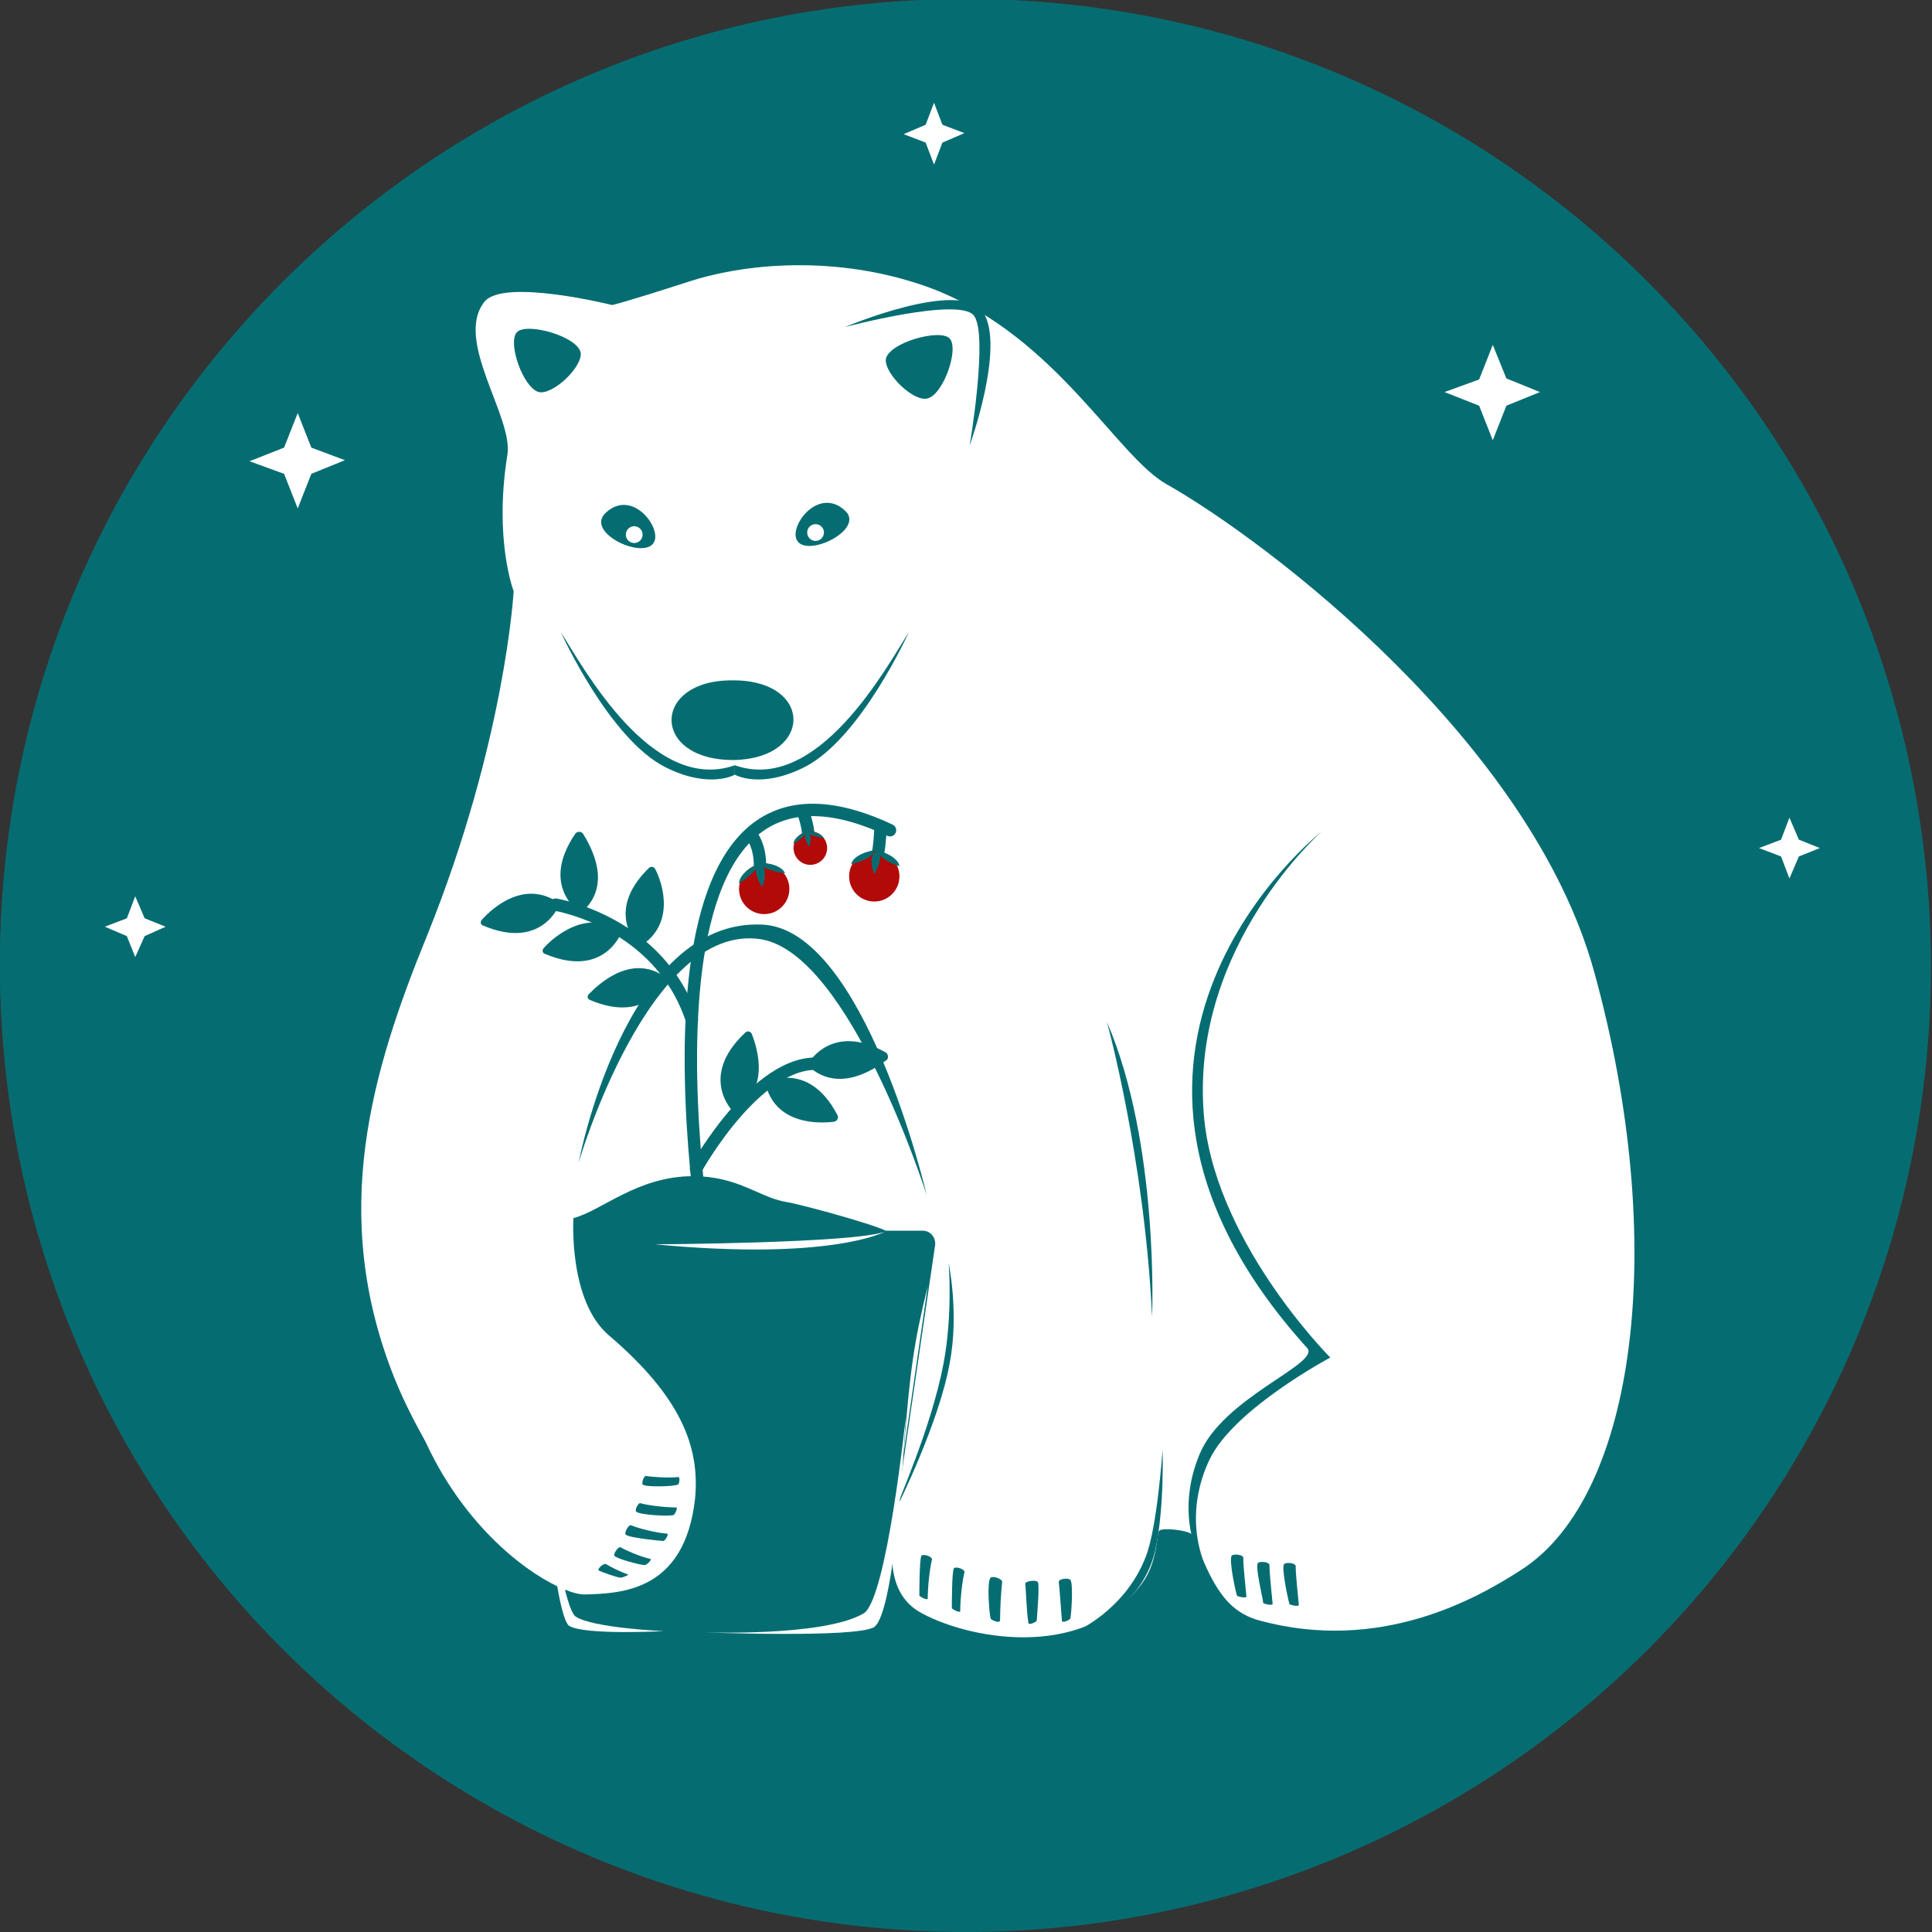 <?xml version="1.0" encoding="UTF-8"?> <!-- Generator: Adobe Illustrator 24.0.3, SVG Export Plug-In . SVG Version: 6.00 Build 0) --> <svg xmlns="http://www.w3.org/2000/svg" xmlns:xlink="http://www.w3.org/1999/xlink" id="Layer_1" x="0px" y="0px" viewBox="0 0 184.3 184.3" style="enable-background:new 0 0 184.3 184.3;" xml:space="preserve"><rect x="0" y="0" width="184.3" height="184.3" fill="#333333" stroke="none"/> <style type="text/css"> .st0{fill:#056D72;} .st1{fill:#FFFFFF;} .st2{fill:none;stroke:#056D72;stroke-width:1.182;stroke-linecap:round;stroke-miterlimit:10;} .st3{fill:none;stroke:#056D72;stroke-width:1.182;stroke-miterlimit:10;} .st4{fill:#B20909;} </style> <circle class="st0" cx="92.1" cy="92.2" r="92.1"></circle> <g> <g> <path class="st0" d="M31.3,161h121.5c19.2-16.9,31.3-41.6,31.3-69.1c0-50.8-41.2-92-92-92S0,41.1,0,91.9 C0,119.4,12.1,144.1,31.3,161z"></path> </g> <g id="bear_x26_flower_5_"> <g id="bear_6_"> <path class="st1" d="M49,56.4c0,0-1.9-4.9-0.6-13c0.6-3.6-5.1-10.9-2.2-14.6c1.8-2.3,12.2,0.3,12.2,0.3s1-0.2,7.2-2.2 c6.1-2,15.1-2.5,23.5,0.7c11.7,4.6,17.4,15.9,22.2,18.6c9.7,5.5,34.8,24.6,40.8,46.6c7.1,25.8,4,49.8-6.9,56.9 c-4.3,2.8-13.5,8-25,4.9c-3.8-1-4.8-4.4-6.5-8.2c-0.2-0.4-2.7-0.7-3.1-0.4c-0.3,0.2-0.1,3-1.7,5.1c-5.6,7.5-16.9,5.2-21.3,2.6 c-6.1-3.8,0.6-16.5,2.4-21.9c1.9-5.4,0.1-16.5-3.1-25.7c-3-8.5-14.4-21.3-14.4-21.3s-7.3,16-13.3,23.5c-4.9,6-4.1,18.1-4.3,19 c-0.2,0.9,18.1,16.6,6.8,23.5c-9.4,5.8-20.2-9.7-24.1-19.4c-6.2-15.6-2.2-29.1,3.2-42.3C48.2,70.7,49,56.4,49,56.4z"></path> <polygon class="st1" points="50.8,143.1 91.1,144 93.9,92.3 50.5,78.5 "></polygon> <g> <path class="st0" d="M51.4,37.4c-1.5-0.4-3-4.7-2.1-5.7c0.9-1,5.9,0.4,6.1,2C55.5,35.1,52.7,37.7,51.4,37.4z"></path> </g> <g> <path class="st0" d="M88.5,38c1.5-0.4,3-4.7,2.1-5.7c-0.9-1-5.9,0.4-6.1,2C84.4,35.7,87.2,38.4,88.5,38z"></path> </g> <g> <path class="st0" d="M69.8,64.9c7.8-0.1,7.8,7.4,0.3,7.6C62.1,72.6,62.1,64.9,69.8,64.9z"></path> </g> <g> <g> <path class="st0" d="M70.1,73c-7.9,2.8-14.5-9.4-16.6-12.7c0,0,4.6,10.2,10,12.9c4.2,2.1,6.6,0.7,6.6,0.7L70.1,73"></path> </g> <g> <path class="st0" d="M70.1,73c7.9,2.8,14.5-9.4,16.6-12.7c0,0-4.6,10.2-10,12.9c-4.2,2.1-6.6,0.7-6.6,0.7L70.1,73"></path> </g> <path class="st0" d="M70.1,72.5c0,0.4,0,1.1,0,1.1S70.1,72.9,70.1,72.5s0-0.7,0-0.7S70.1,72.1,70.1,72.5z"></path> </g> <path class="st0" d="M92.5,42.5c0,0,3.4-9.4,1.3-12.7s-13.2,1.4-13.2,1.4s10.9-2.9,12.3-1.1C94.3,31.9,92.5,42.5,92.5,42.5z"></path> <g> <g> <path class="st0" d="M76,51.5c-0.7-1.4,2.1-5.1,4.6-2.8C82.6,50.5,76.9,53.3,76,51.5z"></path> </g> <circle class="st1" cx="77.8" cy="50.8" r="0.8"></circle> </g> <g> <g> <path class="st0" d="M62.4,51.7c0.7-1.4-2.1-5.1-4.6-2.8C55.7,50.8,61.5,53.5,62.4,51.7z"></path> </g> <circle class="st1" cx="60.5" cy="51" r="0.8"></circle> </g> <path class="st0" d="M117.5,153.3c0,0-6.6-5.9-3.1-14.5c2.2-5.5,11.6-8.7,10.3-10.2c-25.5-28.2,1.4-49.3,1.4-49.3 s-12.3,10.8-11.3,26.5c0.7,12.3,12.1,23.7,12.1,23.7s-9.2,4.9-11.5,9.7C113.6,142.9,113.1,148.5,117.5,153.3z"></path> <path class="st0" d="M55.2,110.9c0,0,6.7-23,17.4-21.3C81.1,91,88.4,114,88.4,114s-5.9-25.4-15.7-25.8 C59.6,87.6,55.2,110.9,55.2,110.9z"></path> <path class="st0" d="M110.9,138.3c0,0,0.2,5.5-0.7,9.6c-1.4,6.1-7.7,7.8-7.7,7.8s4.8-2,6.8-7.2 C110.4,145.7,110.9,138.3,110.9,138.3z"></path> <path class="st0" d="M90.5,120.5c0,0,1,4.8,0.1,9.5c-1,5.7-5,13.7-5,13.7c-0.1-0.2,3.2-7.3,4.4-13.6 C90.9,125.4,90.5,120.5,90.5,120.5z"></path> <path class="st0" d="M105.6,97.5c0,0,3.6,13.1,4.3,28.1C109.9,125.6,110.6,109.1,105.6,97.5z"></path> </g> <g id="flower_5_"> <path class="st0" d="M48.9,118.8l5.2,35.5c0.1,0.6,0.6,1,1.2,1h27.5c0.6,0,1.1-0.4,1.2-1l5.2-35.5c0.1-0.7-0.4-1.4-1.2-1.4H50 C49.3,117.4,48.8,118.1,48.9,118.8z"></path> <path class="st0" d="M52.4,117.7c-0.7-0.1-0.4-0.8,2.3-1.5c2.7-0.7,6.1-4,11.4-4c4.2,0,6.2,1.9,8.6,2.4c2.4,0.4,11,2.9,9.7,2.9 C84.2,117.5,73.5,119.5,52.4,117.7z"></path> <g> <path class="st0" d="M69.9,106c0,0-3.3-3.3,1.2-7.5c0.2-0.2,0.5-0.1,0.6,0.1C72.3,100.1,73.5,104.1,69.9,106z"></path> <path class="st0" d="M77,101.6c0,0,2.2-4.2,7.5-1.2c0.2,0.1,0.3,0.5,0.1,0.7C83.4,102,79.9,104.4,77,101.6z"></path> <path class="st0" d="M73,103.3c0,0,4.1-2.3,6.9,3.1c0.1,0.2,0,0.5-0.3,0.6C78.1,107.2,73.9,107.3,73,103.3z"></path> </g> <g> <path class="st0" d="M63.6,93.3c0,0-1.6,4.5-7.3,2.1c-0.3-0.1-0.3-0.4-0.1-0.6C57.3,93.7,60.4,90.9,63.6,93.3z"></path> <path class="st0" d="M59.3,88.9c0,0-1.6,4.5-7.3,2.1c-0.3-0.1-0.3-0.4-0.1-0.6C52.9,89.3,56.1,86.6,59.3,88.9z"></path> <path class="st0" d="M53.4,86.2c0,0-1.6,4.5-7.3,2.1c-0.3-0.1-0.3-0.4-0.1-0.6C47,86.6,50.1,83.8,53.4,86.2z"></path> <path class="st0" d="M55.4,87.1c0,0-4-2.5-0.5-7.6c0.2-0.2,0.5-0.2,0.7,0C56.4,80.8,58.5,84.5,55.4,87.1z"></path> <path class="st0" d="M61,90.3c0,0-3.5-3.2,0.9-7.5c0.2-0.2,0.5-0.1,0.6,0.1C63.2,84.2,64.5,88.2,61,90.3z"></path> </g> <g> <path class="st2" d="M67.8,122c0,0-10.3-55.7,17.1-42.8"></path> <path class="st2" d="M66.4,111.5c0,0,6.3-11.4,12.6-9.9"></path> <path class="st2" d="M53,86.3c0,0,9.9,1.6,13,11"></path> <path class="st3" d="M71.7,79.7c0,0,0.8,0.9,0.8,2.9"></path> <path class="st2" d="M76.7,77.7c0,0,0.4,1.2,0.4,1.9"></path> <path class="st2" d="M84,78.8c0,0-0.1,3.1-0.5,3.1"></path> </g> <g> <g> <circle class="st4" cx="72.9" cy="84.8" r="2.4"></circle> </g> <path class="st0" d="M72.4,82.4c0,0-0.8,0.5,0.3,2.2C72.8,84.6,73.4,82.5,72.4,82.4z"></path> <path class="st0" d="M72.5,82.3c0,0,1.9,0,2.4,1C75,83.3,72.8,83.1,72.5,82.3z"></path> <path class="st0" d="M72.3,82.4c0,0-1.8,0.8-1.8,1.9C70.5,84.2,72.4,83.1,72.3,82.4z"></path> </g> <g> <g> <circle class="st4" cx="83.4" cy="83.6" r="2.4"></circle> </g> <path class="st0" d="M83.6,81.2c0,0-0.9,0.3-0.2,2.2C83.4,83.4,84.5,81.6,83.6,81.2z"></path> <path class="st0" d="M83.7,81.1c0,0,1.9,0.5,2.1,1.5C85.8,82.7,83.7,81.9,83.7,81.1z"></path> <path class="st0" d="M83.4,81.1c0,0-1.9,0.3-2.2,1.3C81.2,82.5,83.4,81.9,83.4,81.1z"></path> </g> <g> <g> <circle class="st4" cx="77.3" cy="80.9" r="1.6"></circle> </g> <path class="st0" d="M77,79.3c0,0,1.3,0,1.6,0.7C78.6,79.9,77.2,79.8,77,79.3z"></path> <path class="st0" d="M76.9,79.3c0,0-1.2,0.5-1.2,1.2C75.7,80.5,76.9,79.8,76.9,79.3z"></path> <path class="st0" d="M77,79.3c0,0-0.6,0.3,0.2,1.5C77.2,80.8,77.6,79.4,77,79.3z"></path> </g> <path class="st1" d="M62.5,118.7c0,0,18.9-0.1,21.9-1.2C84.4,117.5,79.3,120.3,62.5,118.7z"></path> <path class="st1" d="M88.5,122.7c-1.3,5.3-1.7,7.9-2.3,15.9L88.5,122.7z"></path> <path class="st1" d="M86.4,135.2c0,0-1.8,17.3-4,18.7c-3.9,2.3-15.7,1.8-15.7,1.8s15.1,0.6,16.7-0.5 C85.5,153.7,86.4,135.2,86.4,135.2z"></path> <path class="st1" d="M51.6,137.9c0,0,1.9,15.3,3.3,16.3c1.6,1.1,8.4,1.4,8.4,1.4s-7.5,0.4-9-0.5 C52.9,154.2,51.6,137.9,51.6,137.9z"></path> </g> <path class="st1" d="M54.7,116.2c0,0-0.5,7.9,3.4,11.2c6.8,5.8,8.7,10.6,8.2,15.6c-1,8.8-7,9-10.5,9.1 c-3.7,0.1-20.9-10.6-18.3-35.8C38.2,110.7,54.7,116.2,54.7,116.2z"></path> <path class="st0" d="M63.3,147c0.1,0,0.6-0.7,0.3-0.7c-1.1-0.1-2.7-0.5-3.4-0.8c-0.2-0.1-0.7,0.7-0.5,0.9 C60,146.7,63.1,147,63.3,147z"></path> <path class="st0" d="M61.5,149.3c0.2,0,0.8-0.6,0.5-0.6c-0.9-0.2-2.3-0.8-2.8-1.1c-0.2-0.1-0.7,0.6-0.6,0.8 C58.8,148.7,61.1,149.3,61.5,149.3z"></path> <path class="st0" d="M59.2,150.5c0.2,0,0.9-0.3,0.7-0.3c-0.8-0.3-1.6-0.7-2.1-1c-0.2-0.1-0.8,0.4-0.7,0.6 C57.2,149.9,58.9,150.5,59.2,150.5z"></path> <path class="st0" d="M64.7,141.6c0.1-0.1,0.2-0.7,0-0.7c-1,0.1-2.4,0-3.1-0.1c-0.2,0-0.4,0.7-0.3,0.8 C61.5,141.9,64.5,141.8,64.7,141.6z"></path> <path class="st0" d="M64.3,144.5c0.1-0.1,0.4-0.7,0.2-0.7c-1.1,0-2.7-0.2-3.4-0.4c-0.2-0.1-0.6,0.7-0.4,0.8 C60.9,144.5,64,144.7,64.3,144.5z"></path> <path class="st0" d="M87.7,152.2c0,0.1,0.8,0.5,0.8,0.3c0-1.2,0.2-2.9,0.4-3.7c0.1-0.3-0.8-0.6-1-0.4 C87.7,148.7,87.7,152,87.7,152.2z"></path> <path class="st0" d="M90.8,153.4c0,0.1,0.8,0.5,0.8,0.3c0-1.2,0.2-2.9,0.4-3.7c0.1-0.3-0.8-0.6-1-0.4 C90.8,149.8,90.8,153.1,90.8,153.4z"></path> <path class="st0" d="M94.5,154.4c0,0.1,0.8,0.5,0.9,0.2c0-1.2,0.1-2.8,0.2-3.7c0-0.3-0.9-0.6-1.1-0.4 C94.1,150.9,94.4,154.2,94.5,154.4z"></path> <path class="st0" d="M118,152.2c0,0.1,0.9,0.3,0.9,0.1c-0.1-1.2-0.3-2.8-0.3-3.7c0-0.3-0.9-0.4-1.1-0.2 C117.2,148.8,117.9,152,118,152.2z"></path> <path class="st0" d="M120.5,152.9c0,0.1,0.9,0.3,0.9,0.1c-0.1-1.2-0.3-2.8-0.3-3.7c0-0.3-0.9-0.4-1.1-0.2 C119.7,149.4,120.5,152.6,120.5,152.9z"></path> <path class="st0" d="M123,153c0,0.1,0.9,0.3,0.9,0.1c-0.1-1.2-0.3-2.8-0.3-3.7c0-0.3-0.9-0.4-1.1-0.2 C122.2,149.5,122.9,152.7,123,153z"></path> <path class="st0" d="M98.9,154.6c0,0.1-0.8,0.5-0.8,0.2c-0.2-1.3-0.2-2.9-0.3-3.7c0-0.3,1-0.4,1.2-0.2 C99.2,151.2,98.9,154.4,98.9,154.6z"></path> <path class="st0" d="M102.1,154.4c0,0.1-0.8,0.5-0.8,0.2c-0.1-1.2-0.2-2.8-0.3-3.7c0-0.3,0.9-0.4,1.1-0.2 C102.4,151,102.2,154.1,102.1,154.4z"></path> </g> <g id="stars_5_"> <polygon class="st1" points="29.7,42.7 32.9,43.9 29.7,45.2 28.4,48.5 27.1,45.2 23.8,44 27.1,42.7 28.4,39.4 "></polygon> <polygon class="st1" points="143.7,36.1 146.9,37.4 143.7,38.7 142.4,42 141.1,38.7 137.8,37.4 141.1,36.2 142.4,32.9 "></polygon> <polygon class="st1" points="89.9,11.9 92,12.7 89.9,13.6 89.1,15.7 88.3,13.6 86.2,12.8 88.3,11.9 89.1,9.8 "></polygon> <polygon class="st1" points="171.6,80.1 173.6,80.9 171.6,81.7 170.7,83.8 169.9,81.7 167.8,80.9 169.9,80.1 170.7,78 "></polygon> <polygon class="st1" points="13.8,87.6 15.8,88.4 13.8,89.3 12.9,91.3 12.1,89.3 10,88.4 12.1,87.6 12.9,85.5 "></polygon> </g> </g> </svg> 